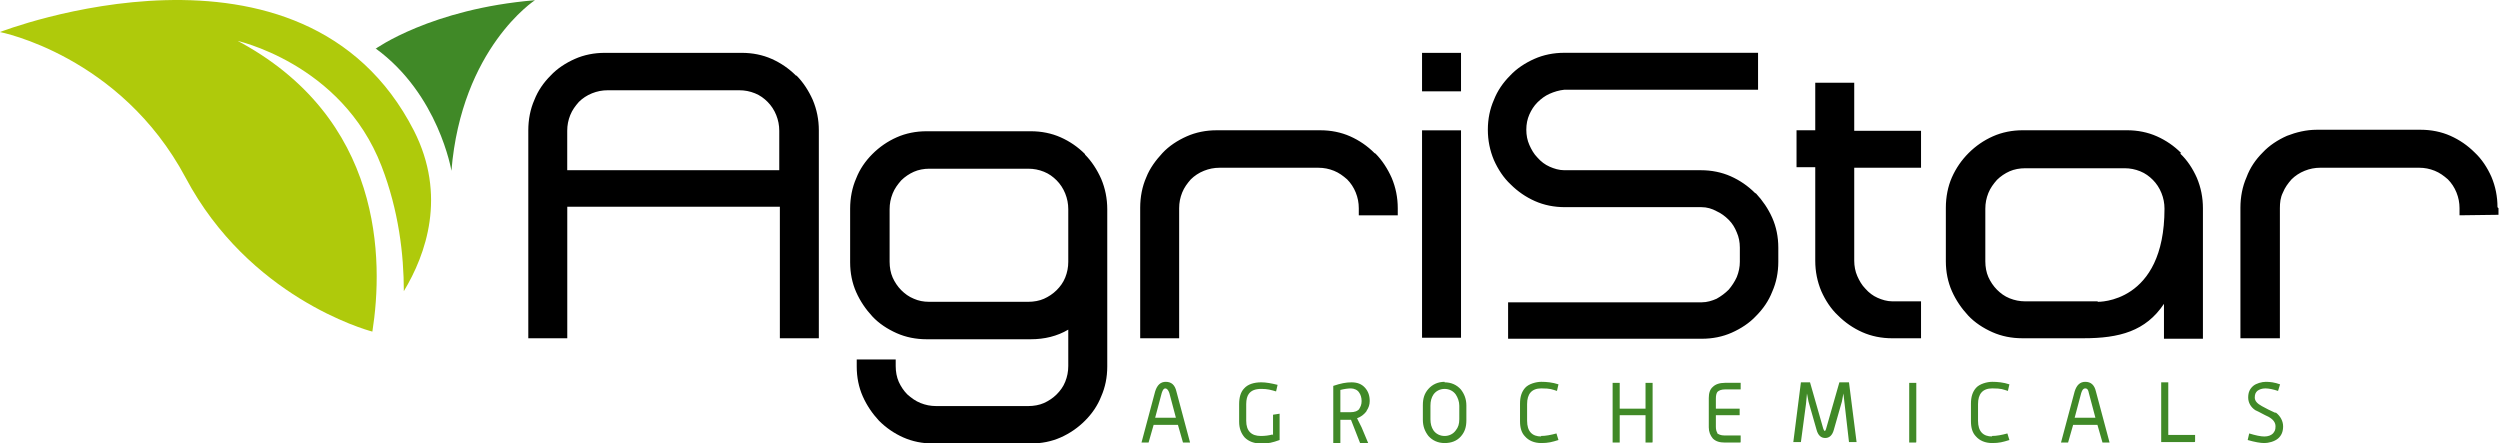 <?xml version="1.0" encoding="UTF-8"?>
<svg width="282" height="50" version="1.1" viewBox="0 0 282 50" xmlns="http://www.w3.org/2000/svg">
 <path d="m131.5 43.07c-0.571 0-0.97 0.343-1.199 1.085l-1.541 5.766h0.799l0.571-1.998h2.74l0.571 1.998h0.799l-1.541-5.766c-0.171-0.742-0.571-1.085-1.199-1.085zm-1.199 4.053 0.743-2.797c0.114-0.343 0.228-0.514 0.399-0.514s0.343 0.171 0.457 0.514l0.742 2.797h-2.341zm13.24 1.884c-0.399 0.114-0.856 0.171-1.313 0.171-1.084 0-1.655-0.571-1.655-1.713v-1.884c0-0.514 0.114-0.913 0.285-1.142 0.286-0.4 0.742-0.571 1.427-0.571s1.085 0.114 1.656 0.285l0.171-0.742c-0.685-0.171-1.313-0.285-1.827-0.285-0.856 0-1.541 0.228-1.941 0.685-0.399 0.4-0.57 1.028-0.57 1.77v1.998c0 0.742 0.228 1.313 0.628 1.77 0.456 0.457 1.084 0.685 1.883 0.685 0.8 0 1.256-0.114 2.055-0.4v-2.968l-0.742 0.114v2.34l-0.057-0.114zm10.62-2.683c0.228-0.343 0.343-0.685 0.343-1.085 0-0.628-0.172-1.085-0.514-1.484-0.4-0.457-0.914-0.628-1.541-0.628-0.628 0-1.199 0.114-2.056 0.4v6.451h0.8v-2.626h1.198l1.028 2.626h0.913l-0.742-1.77-0.514-1.028c0.457-0.171 0.743-0.4 1.028-0.742l0.057-0.114zm-0.799-0.228c-0.228 0.285-0.571 0.4-1.028 0.4h-1.141v-2.512c0.456-0.114 0.856-0.171 1.198-0.171 0.343 0 0.743 0.171 0.914 0.457 0.171 0.228 0.285 0.571 0.285 0.97s-0.114 0.628-0.285 0.913l0.057-0.057zm9.59-3.026c-0.742 0-1.37 0.285-1.827 0.799-0.456 0.514-0.627 1.085-0.627 1.827v1.656c0 0.742 0.228 1.313 0.627 1.827 0.457 0.514 1.085 0.799 1.827 0.799s1.37-0.228 1.827-0.742c0.457-0.514 0.628-1.085 0.628-1.827v-1.656c0-0.742-0.228-1.313-0.628-1.827-0.457-0.514-1.085-0.799-1.827-0.799v-0.057zm1.656 4.224c0 0.514-0.115 0.913-0.4 1.256-0.285 0.4-0.742 0.628-1.256 0.628s-0.97-0.228-1.256-0.628c-0.228-0.343-0.342-0.742-0.342-1.256v-1.541c0-0.514 0.114-0.913 0.342-1.256 0.286-0.4 0.742-0.628 1.256-0.628s0.971 0.228 1.256 0.628c0.228 0.343 0.4 0.799 0.4 1.256v1.541zm9.247 1.941c-1.027 0-1.598-0.571-1.598-1.77v-1.884c0-1.142 0.514-1.77 1.598-1.77 1.085 0 1.199 0.114 1.77 0.285l0.171-0.742c-0.685-0.228-1.37-0.285-1.941-0.285-0.57 0-1.427 0.228-1.826 0.685-0.4 0.457-0.571 1.028-0.571 1.77v1.998c0 0.742 0.171 1.313 0.571 1.713 0.399 0.457 1.027 0.742 1.826 0.742 0.8 0 1.199-0.114 1.941-0.343l-0.228-0.742c-0.628 0.171-1.199 0.285-1.77 0.285l0.057 0.057zm11.76-3.14h-2.911v-2.911h-0.8v6.736h0.8v-3.083h2.911v3.083h0.685c0.114 0 0.114 0 0.114-0.171v-6.565h-0.799v2.911zm8.106 2.74c-0.114-0.171-0.171-0.4-0.171-0.685v-1.313h2.683v-0.742h-2.683v-1.142c0-0.343 0.057-0.571 0.171-0.742 0.171-0.171 0.457-0.285 0.856-0.285h1.77v-0.742h-1.77c-0.628 0-1.084 0.171-1.37 0.457-0.342 0.285-0.456 0.742-0.456 1.256v3.311c0 0.514 0.171 0.913 0.456 1.256 0.343 0.343 0.8 0.457 1.37 0.457h1.656c0.114 0 0.114 0 0.114-0.171v-0.628h-1.827c-0.399 0-0.685-0.114-0.856-0.285h0.057zm13.76-5.708-1.485 5.195c-0.057 0.228-0.114 0.285-0.171 0.285s-0.114-0.114-0.171-0.285l-1.484-5.195h-1.028l-0.856 6.736h0.856l0.571-4.281 0.114-1.199 0.171 0.913 0.914 3.197c0.171 0.628 0.514 0.913 0.97 0.913 0.457 0 0.799-0.285 0.971-0.913l0.913-3.197 0.171-0.913 0.628 5.48h0.856l-0.856-6.736h-1.084zm7.877 6.793h0.685c0.115 0 0.115 0 0.115-0.171v-6.565h-0.8v6.736zm9.362-0.685c-1.027 0-1.598-0.571-1.598-1.77v-1.884c0-1.142 0.514-1.77 1.598-1.77 1.085 0 1.199 0.114 1.77 0.285l0.171-0.742c-0.685-0.228-1.37-0.285-1.941-0.285s-1.427 0.228-1.826 0.685c-0.4 0.457-0.571 1.028-0.571 1.77v1.998c0 0.742 0.171 1.313 0.571 1.713 0.399 0.457 1.027 0.742 1.826 0.742 0.8 0 1.199-0.114 1.941-0.343l-0.228-0.742c-0.628 0.171-1.199 0.285-1.77 0.285l0.057 0.057zm10.5-6.165c-0.571 0-0.97 0.343-1.199 1.085l-1.541 5.766h0.799l0.571-1.998h2.74l0.571 1.998h0.799l-1.541-5.766c-0.171-0.742-0.571-1.085-1.199-1.085zm-1.199 4.053 0.742-2.797c0.114-0.343 0.229-0.514 0.457-0.514s0.342 0.171 0.4 0.514l0.742 2.797h-2.341zm10.56-3.996h-0.799v6.736h3.71c0.114 0 0.114 0 0.114-0.171v-0.628h-3.025v-5.994 0.057zm12.04 3.425c-0.514-0.228-0.971-0.457-1.484-0.742-0.514-0.285-0.799-0.571-0.799-0.971s0.114-0.571 0.285-0.742c0.228-0.171 0.514-0.285 0.913-0.285 0.4 0 0.914 0.114 1.427 0.285l0.229-0.742c-0.628-0.228-1.142-0.285-1.599-0.285-0.456 0-1.084 0.171-1.427 0.457-0.399 0.343-0.571 0.742-0.571 1.313 0 0.571 0.286 1.085 0.8 1.427 0.513 0.228 0.97 0.514 1.484 0.742 0.514 0.285 0.799 0.628 0.799 1.085s-0.114 0.571-0.285 0.799c-0.229 0.228-0.571 0.343-0.971 0.343-0.399 0-0.97-0.114-1.712-0.343l-0.172 0.742c0.8 0.228 1.427 0.343 1.884 0.343s1.142-0.171 1.541-0.514c0.4-0.343 0.571-0.799 0.571-1.37 0-0.571-0.285-1.142-0.799-1.541h-0.114z" fill="#408927"/>
 <path d="m42.36 5.505s6.279-4.51 17.98-5.48c0 0-8.277 5.366-9.419 19.24 0 0-1.427-8.62-8.563-13.81" fill="#408927"/>
 <path d="m26.49 4.534s12.04 2.512 16.55 14.21c1.941 5.024 2.512 9.99 2.512 14.1 2.512-4.167 4.852-10.79 1.142-18.1-12.5-24.43-46.7-11.13-46.7-11.13s13.59 2.626 20.95 16.44c7.136 13.42 20.21 17.13 21.06 17.35 1.256-7.992 1.313-24.15-15.47-32.94" fill="#AFCA0B"/>
 <path d="m89.79 8.531c-0.799-0.799-1.712-1.427-2.74-1.884-1.028-0.457-2.169-0.685-3.368-0.685h-15.47c-1.199 0-2.34 0.228-3.368 0.685s-1.998 1.085-2.74 1.884c-0.799 0.799-1.427 1.713-1.827 2.74-0.457 1.028-0.685 2.226-0.685 3.425v23.46h4.396v-14.84h23.98v14.84h4.396v-23.46c0-1.199-0.228-2.34-0.685-3.425-0.457-1.028-1.085-1.998-1.827-2.74h-0.057zm-1.827 10.67h-23.98v-4.453c0-0.628 0.114-1.199 0.343-1.77 0.228-0.571 0.571-1.028 0.971-1.484 0.4-0.4 0.913-0.742 1.484-0.97 0.571-0.228 1.142-0.343 1.77-0.343h14.84c0.628 0 1.199 0.114 1.77 0.343 0.571 0.228 1.028 0.571 1.427 0.97s0.742 0.913 0.97 1.484c0.228 0.571 0.343 1.142 0.343 1.77v4.453h0.057zm34.42-1.827c-0.799-0.799-1.712-1.427-2.74-1.884-1.027-0.457-2.169-0.685-3.368-0.685h-11.76c-1.199 0-2.341 0.228-3.368 0.685-1.028 0.457-1.941 1.085-2.74 1.884s-1.427 1.712-1.827 2.74c-0.457 1.028-0.685 2.226-0.685 3.425v6.051c0 1.199 0.228 2.34 0.685 3.368 0.457 1.028 1.085 1.941 1.827 2.74s1.712 1.427 2.74 1.884c1.027 0.457 2.169 0.685 3.368 0.685h11.76c1.542 0 2.969-0.343 4.225-1.085v4.11c0 0.628-0.115 1.199-0.343 1.77-0.228 0.571-0.571 1.028-0.97 1.427-0.4 0.4-0.914 0.742-1.428 0.971-0.513 0.228-1.141 0.343-1.769 0.343h-10.39c-0.628 0-1.198-0.114-1.769-0.343-0.571-0.228-1.028-0.571-1.485-0.971-0.399-0.4-0.742-0.913-0.97-1.427s-0.342-1.142-0.342-1.77v-0.742h-4.396v0.799c0 1.199 0.228 2.34 0.685 3.368 0.457 1.028 1.085 1.941 1.827 2.74 0.799 0.799 1.712 1.427 2.74 1.884 1.027 0.457 2.169 0.685 3.368 0.685h11.02c1.199 0 2.341-0.228 3.368-0.685 1.028-0.457 1.941-1.085 2.74-1.884 0.8-0.799 1.427-1.713 1.827-2.74 0.457-1.028 0.685-2.169 0.685-3.368v-17.75c0-1.199-0.228-2.34-0.685-3.425-0.457-1.028-1.085-1.998-1.827-2.74v-0.057zm-1.883 12.16c0 0.628-0.115 1.199-0.343 1.77-0.228 0.571-0.571 1.028-0.97 1.427-0.4 0.4-0.914 0.742-1.428 0.97-0.513 0.228-1.141 0.343-1.769 0.343h-11.19c-0.628 0-1.199-0.114-1.712-0.343-0.571-0.228-1.028-0.571-1.428-0.97-0.399-0.4-0.742-0.913-0.97-1.427-0.228-0.514-0.343-1.142-0.343-1.77v-5.937c0-0.628 0.115-1.199 0.343-1.77 0.228-0.571 0.571-1.028 0.97-1.484 0.4-0.4 0.914-0.742 1.428-0.97 0.513-0.228 1.141-0.343 1.712-0.343h11.19c0.628 0 1.199 0.114 1.769 0.343 0.571 0.228 1.028 0.571 1.428 0.97 0.399 0.4 0.742 0.913 0.97 1.484 0.228 0.571 0.343 1.142 0.343 1.77v5.937zm34.54-12.27c-0.799-0.799-1.712-1.427-2.74-1.884s-2.169-0.685-3.368-0.685h-11.7c-1.198 0-2.34 0.228-3.368 0.685-1.027 0.457-1.998 1.085-2.74 1.884s-1.427 1.713-1.826 2.74c-0.457 1.028-0.685 2.226-0.685 3.425v14.73h4.395v-14.67c0-0.628 0.114-1.199 0.343-1.77 0.228-0.571 0.571-1.028 0.97-1.484 0.4-0.4 0.914-0.742 1.484-0.97 0.571-0.228 1.142-0.343 1.77-0.343h11.13c0.628 0 1.198 0.114 1.769 0.343s1.028 0.571 1.484 0.97c0.4 0.4 0.743 0.913 0.971 1.484 0.228 0.571 0.342 1.142 0.342 1.77v0.799h4.396v-0.799c0-1.199-0.228-2.34-0.685-3.425-0.457-1.028-1.085-1.998-1.827-2.74l-0.114-0.057zm5.366-6.964h4.396v-4.338h-4.396v4.338zm0 27.8h4.396v-23.4h-4.396v23.4zm37.56-16.33c-0.799-0.799-1.712-1.427-2.74-1.884-1.028-0.457-2.169-0.685-3.368-0.685h-15.41c-0.571 0-1.142-0.171-1.655-0.4-0.514-0.228-0.971-0.571-1.371-1.028-0.399-0.4-0.685-0.913-0.913-1.427-0.228-0.514-0.342-1.085-0.342-1.713s0.114-1.199 0.342-1.713c0.228-0.514 0.514-0.97 0.913-1.37 0.4-0.4 0.857-0.742 1.371-0.97 0.513-0.228 1.084-0.4 1.655-0.457h21.86v-4.167h-21.86c-1.199 0-2.34 0.228-3.368 0.685s-1.998 1.085-2.74 1.884c-0.799 0.799-1.427 1.713-1.827 2.74-0.457 1.028-0.685 2.169-0.685 3.368s0.228 2.34 0.685 3.425c0.457 1.028 1.085 1.998 1.884 2.74 0.799 0.799 1.713 1.427 2.74 1.884 1.028 0.457 2.169 0.685 3.368 0.685h15.41c0.628 0 1.199 0.171 1.713 0.457 0.513 0.228 0.97 0.571 1.37 0.971 0.399 0.4 0.685 0.856 0.913 1.427 0.228 0.514 0.343 1.085 0.343 1.712v1.598c0 0.571-0.115 1.142-0.343 1.713-0.228 0.514-0.571 1.028-0.913 1.427-0.4 0.4-0.857 0.742-1.37 1.028-0.514 0.228-1.085 0.4-1.656 0.4h-21.86v4.11h21.86c1.199 0 2.341-0.228 3.368-0.685 1.028-0.457 1.998-1.085 2.74-1.884 0.799-0.799 1.427-1.712 1.827-2.74 0.457-1.028 0.685-2.169 0.685-3.368v-1.598c0-1.199-0.228-2.34-0.685-3.368s-1.085-1.941-1.827-2.74l-0.114-0.057zm11.19-12.44h-4.396v5.366h-2.112v4.167h2.112v10.56c0 1.199 0.229 2.34 0.685 3.425 0.457 1.028 1.085 1.998 1.884 2.74 0.799 0.799 1.713 1.427 2.74 1.884 1.028 0.457 2.169 0.685 3.368 0.685h3.254v-4.167h-3.254c-0.571 0-1.142-0.171-1.655-0.4-0.514-0.228-0.971-0.571-1.37-1.028-0.4-0.4-0.685-0.913-0.914-1.427-0.228-0.514-0.342-1.142-0.342-1.712v-10.5h7.535v-4.167h-7.535v-5.423zm72.56 14.04c0-1.199-0.228-2.34-0.685-3.425-0.457-1.028-1.085-1.998-1.884-2.74-0.799-0.799-1.712-1.427-2.74-1.884-1.027-0.457-2.169-0.685-3.368-0.685h-11.7c-1.199 0-2.341 0.285-3.368 0.685-1.028 0.457-1.998 1.085-2.74 1.884-0.8 0.799-1.428 1.713-1.827 2.797-0.457 1.028-0.685 2.226-0.685 3.425v14.73h4.452v-14.67c0-0.628 0.057-1.199 0.343-1.77 0.228-0.571 0.571-1.028 0.97-1.484 0.4-0.4 0.914-0.742 1.485-0.97 0.57-0.228 1.141-0.343 1.769-0.343h11.13c0.628 0 1.199 0.114 1.769 0.343 0.571 0.228 1.028 0.571 1.485 0.97 0.399 0.4 0.742 0.913 0.97 1.484 0.228 0.571 0.343 1.142 0.343 1.77v0.799l4.395-0.057v-0.742l-0.114-0.114zm-35.68-6.108c-0.799-0.799-1.713-1.427-2.74-1.884-1.028-0.457-2.17-0.685-3.368-0.685h-11.76c-1.199 0-2.34 0.228-3.368 0.685-1.027 0.457-1.941 1.085-2.74 1.884s-1.427 1.713-1.884 2.74c-0.456 1.028-0.685 2.226-0.685 3.425v6.051c0 1.199 0.229 2.34 0.685 3.368 0.457 1.028 1.085 1.941 1.827 2.74 0.742 0.799 1.713 1.427 2.74 1.884 1.028 0.457 2.169 0.685 3.368 0.685h6.907c4.053 0 7.022-0.799 9.077-3.882v3.939h4.395v-14.73c0-1.199-0.228-2.34-0.685-3.425-0.456-1.028-1.084-1.998-1.883-2.74l0.114-0.057zm-9.419 16.73h-8.163c-0.628 0-1.199-0.114-1.77-0.343-0.571-0.228-1.028-0.571-1.427-0.971-0.4-0.4-0.742-0.913-0.971-1.427-0.228-0.514-0.342-1.142-0.342-1.77v-5.937c0-0.628 0.114-1.199 0.342-1.77 0.229-0.571 0.571-1.028 0.971-1.484 0.399-0.4 0.913-0.742 1.427-0.97 0.514-0.228 1.142-0.343 1.77-0.343h11.19c0.628 0 1.199 0.114 1.77 0.343 0.571 0.228 1.027 0.571 1.427 0.97s0.742 0.913 0.97 1.484c0.229 0.571 0.343 1.142 0.343 1.77 0 10.73-7.535 10.5-7.535 10.5v-0.057z" fill="#000"/>
</svg>
